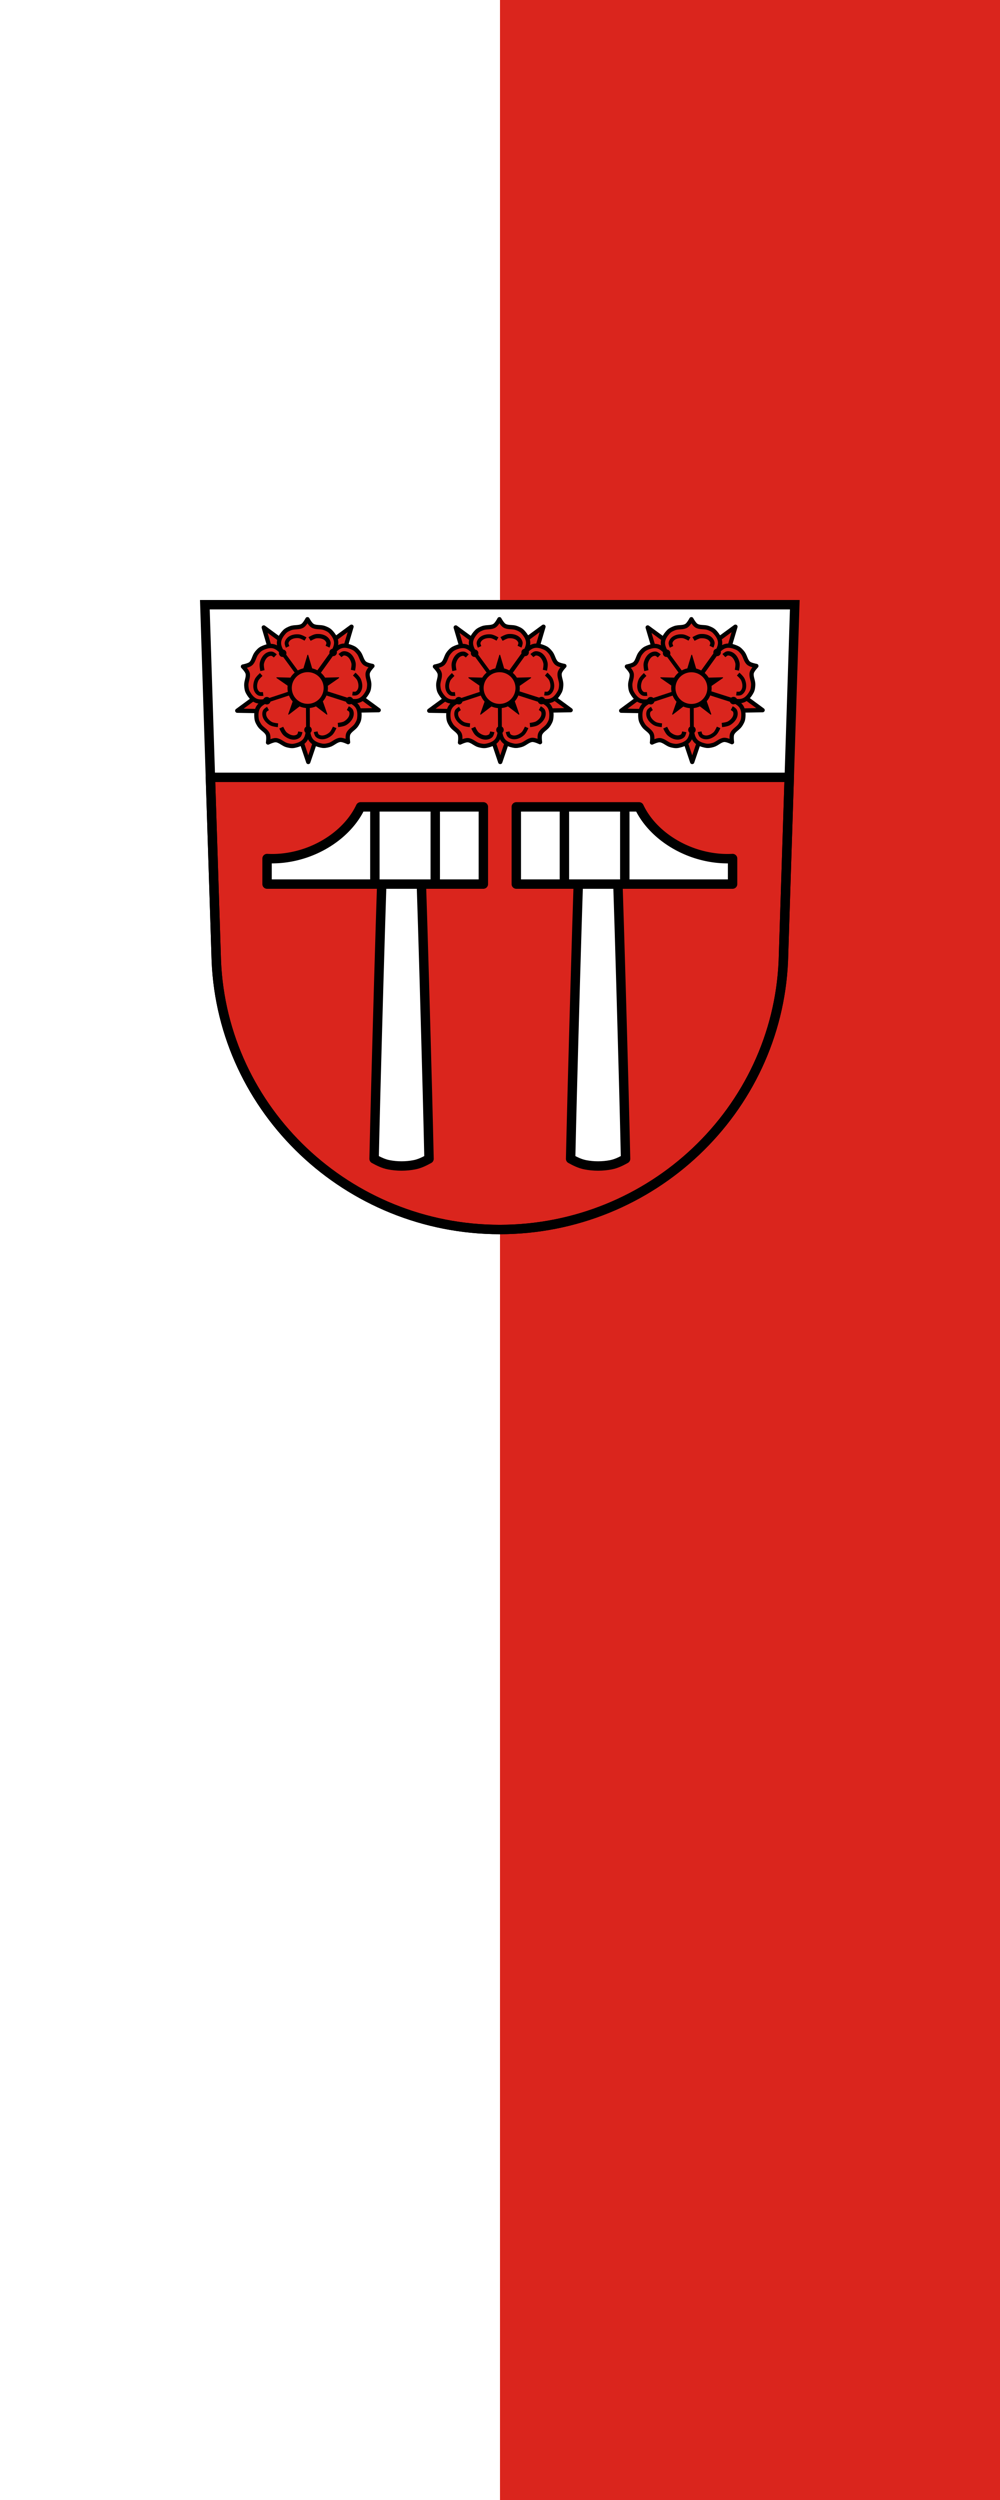 <?xml version="1.0" encoding="UTF-8" standalone="no"?>
<svg
   width="600"
   height="1500"
   viewBox="0 0 600 1500"
   id="svg22940"
   version="1.1"
   xmlns="http://www.w3.org/2000/svg"
   xmlns:svg="http://www.w3.org/2000/svg"
   xmlns:rdf="http://www.w3.org/1999/02/22-rdf-syntax-ns#"
   xmlns:cc="http://creativecommons.org/ns#"
   xmlns:dc="http://purl.org/dc/elements/1.1/">
  <defs
     id="defs22942" />
  <g
     id="g2"
     transform="translate(682.013,71.367)">
    <path
       id="rect1"
       style="fill:#ffffff;stroke:none;stroke-width:1;stroke-dasharray:none"
       d="M -682.013,-71.367 H -82.013 V 1428.633 H -682.013 Z" />
    <path
       id="rect1-3"
       style="fill:#da251d;stroke:none;stroke-width:1;stroke-dasharray:none"
       d="M -382.013,-71.367 H -82.013 V 1428.633 H -382.013 Z" />
  </g>
  <g
     id="g1"
     transform="matrix(0.513,0,0,0.513,120,360.004)">
    <path
       style="fill:#ffffff;fill-rule:evenodd;stroke:none;stroke-width:11;stroke-opacity:1"
       d="M 5.68,5.493 19.078,422.122 c 7.415,175.252 153.921,314.05 331.593,314.148 177.512,-0.215 324.073,-139.063 331.593,-314.148 L 695.662,5.493 h -344.983 z"
       id="path10563-0-0" />
    <path
       style="opacity:1;fill:#da251d;fill-opacity:1;fill-rule:nonzero;stroke:#000000;stroke-width:11;stroke-linecap:round;stroke-linejoin:round;stroke-miterlimit:4;stroke-dasharray:none;stroke-dashoffset:0;stroke-opacity:1"
       d="m 12.174,207.411 6.904,214.711 c 7.415,175.252 153.92,314.05 331.592,314.148 177.512,-0.215 324.073,-139.063 331.594,-314.148 l 6.904,-214.711 z"
       id="rect17064" />
    <path
       style="fill:none;fill-rule:evenodd;stroke:#000000;stroke-width:11;stroke-opacity:1"
       d="M 5.68,5.493 19.078,422.122 c 7.415,175.252 153.921,314.05 331.593,314.148 177.512,-0.215 324.073,-139.063 331.593,-314.148 L 695.662,5.493 h -344.983 z"
       id="path10563-0-6" />
    <g
       id="g17185"
       transform="matrix(1,0,0,1,788.857,-30.057)">
      <path
         id="path17110"
         transform="translate(24.589,42.049)"
         d="m -600.385,304.553 c -2.835,86.51 -5.243,173.032 -7.559,259.557 -0.691,25.829 -1.289,51.66 -1.891,77.49 5.363,2.984 11.002,5.753 17.01,6.93 9.892,1.938 20.348,1.938 30.24,0 6.008,-1.177 11.647,-3.945 17.01,-6.93 -0.602,-25.83 -1.199,-51.662 -1.891,-77.49 -2.316,-86.525 -4.725,-173.047 -7.561,-259.557 h -22.68 z"
         style="fill:#ffffff;fill-rule:evenodd;stroke:#000000;stroke-width:11;stroke-linecap:butt;stroke-linejoin:round;stroke-miterlimit:4;stroke-dasharray:none;stroke-opacity:1" />
      <path
         id="rect17133"
         transform="translate(24.589,42.049)"
         d="m -625.656,229.947 a 74.327,96.858 70.156 0 1 -63.195,53.635 74.327,96.858 70.156 0 1 -46.156,6.812 v 29.873 h 252.967 v -90.32 z"
         style="opacity:1;fill:#ffffff;fill-opacity:1;fill-rule:nonzero;stroke:#000000;stroke-width:11;stroke-linecap:round;stroke-linejoin:round;stroke-miterlimit:4;stroke-dasharray:none;stroke-dashoffset:0;stroke-opacity:1" />
      <path
         id="path17138"
         d="m -584.333,271.997 v 90.32"
         style="fill:#ffffff;fill-rule:evenodd;stroke:#000000;stroke-width:11;stroke-linecap:butt;stroke-linejoin:miter;stroke-miterlimit:4;stroke-dasharray:none;stroke-opacity:1" />
      <path
         id="path17138-0"
         d="m -513.708,271.997 v 90.32"
         style="fill:#ffffff;fill-rule:evenodd;stroke:#000000;stroke-width:11;stroke-linecap:butt;stroke-linejoin:miter;stroke-miterlimit:4;stroke-dasharray:none;stroke-opacity:1" />
      <g
         style="stroke-width:11;stroke-miterlimit:4;stroke-dasharray:none"
         transform="matrix(-1,0,0,1,-371.029,81.082)"
         id="g17179">
        <path
           style="fill:#ffffff;fill-rule:evenodd;stroke:#000000;stroke-width:11;stroke-linecap:butt;stroke-linejoin:round;stroke-miterlimit:4;stroke-dasharray:none;stroke-opacity:1"
           d="m -70.461,265.52 c -2.835,86.51 -5.243,173.032 -7.559,259.557 -0.691,25.829 -1.289,51.66 -1.891,77.49 5.363,2.984 11.002,5.753 17.01,6.93 9.892,1.938 20.348,1.938 30.24,0 6.008,-1.177 11.647,-3.945 17.01,-6.93 -0.602,-25.83 -1.199,-51.662 -1.891,-77.49 -2.316,-86.525 -4.725,-173.047 -7.561,-259.557 h -22.68 z"
           id="path17110-3" />
        <path
           style="opacity:1;fill:#ffffff;fill-opacity:1;fill-rule:nonzero;stroke:#000000;stroke-width:11;stroke-linecap:round;stroke-linejoin:round;stroke-miterlimit:4;stroke-dasharray:none;stroke-dashoffset:0;stroke-opacity:1"
           d="m -95.733,190.915 a 74.327,96.858 70.156 0 1 -63.195,53.635 74.327,96.858 70.156 0 1 -46.156,6.812 v 29.873 H 47.883 v -90.32 z"
           id="rect17133-7" />
        <path
           style="fill:#ffffff;fill-rule:evenodd;stroke:#000000;stroke-width:11;stroke-linecap:butt;stroke-linejoin:miter;stroke-miterlimit:4;stroke-dasharray:none;stroke-opacity:1"
           d="m -78.999,190.915 v 90.32"
           id="path17138-3" />
        <path
           style="fill:#ffffff;fill-rule:evenodd;stroke:#000000;stroke-width:11;stroke-linecap:butt;stroke-linejoin:miter;stroke-miterlimit:4;stroke-dasharray:none;stroke-opacity:1"
           d="m -8.374,190.915 v 90.32"
           id="path17138-0-8" />
      </g>
    </g>
    <path
       id="use25375-0"
       d="m 267.707,129.417 40.183,-29.187 4.738,14.373 4.744,14.365 -49.661,0.454 z m 83.311,59.98 -15.35,-47.255 15.12,-0.068 15.127,-0.071 -14.894,47.39 z M 314.74,78.759 298.949,31.64 l 40.183,29.212 -12.196,8.95 -12.196,8.95 z m 69.332,49.912 4.605,-14.415 4.607,-14.408 40.447,28.838 -49.668,-0.011 z m -22.409,-67.912 39.902,-29.575 -15.344,47.255 -12.28,-8.839 -12.28,-8.839"
       style="fill:#ffd700;fill-rule:evenodd;stroke:#000000;stroke-width:2.78;stroke-linejoin:round" />
    <g
       style="fill:#ff0000;fill-opacity:1;stroke:#000000;stroke-width:7.648;stroke-linejoin:round;stroke-miterlimit:4;stroke-dasharray:none"
       id="g25379-7"
       transform="matrix(0.654,0,0,0.654,-0.825,-150.684)">
      <path
         d="m 615.51,278.15 -48.655,35.67 32.04,20.671 z"
         id="path25381-5"
         style="fill:#da251d;fill-opacity:1;stroke-width:7.648;stroke-miterlimit:4;stroke-dasharray:none" />
      <path
         d="m 458.59,279.47 48.656,35.67 -32.04,20.671 z"
         id="path25383-5"
         style="fill:#da251d;fill-opacity:1;stroke-width:7.648;stroke-miterlimit:4;stroke-dasharray:none" />
      <path
         d="m 664.1,427.41 -48.597,-35.749 -10.135,36.754 z"
         id="path25385-7"
         style="fill:#da251d;fill-opacity:1;stroke-width:7.648;stroke-miterlimit:4;stroke-dasharray:none" />
      <path
         d="m 411.22,428.38 48.597,-35.749 10.135,36.754 z"
         id="path25387-02"
         style="fill:#da251d;fill-opacity:1;stroke-width:7.648;stroke-miterlimit:4;stroke-dasharray:none" />
      <path
         d="m 538.19,520.12 -19.18,-57.2 38.09,1.587 z"
         id="path25389-5"
         style="fill:#da251d;fill-opacity:1;stroke-width:7.648;stroke-miterlimit:4;stroke-dasharray:none" />
    </g>
    <path
       style="fill:#da251d;fill-opacity:1;fill-rule:evenodd;stroke:#000000;stroke-width:5;stroke-linecap:round;stroke-linejoin:round;stroke-miterlimit:4;stroke-dasharray:none"
       d="m 304.111,166.706 c 0,0 0.924,-6.597 -0.278,-9.542 -1.8,-4.398 -7.076,-6.491 -9.694,-10.459 -1.517,-2.3 -2.979,-4.82 -3.362,-7.55 -0.65,-4.655 -0.579,-10.014 1.981,-13.961 2.211,-3.406 5.848,-5.463 9.681,-7.232 -4.132,0.863 -8.278,1.373 -12.084,-0.047 -4.404,-1.642 -7.651,-5.911 -9.898,-10.036 -1.314,-2.419 -1.642,-5.315 -1.795,-8.067 -0.259,-4.744 2.736,-9.572 1.563,-14.173 -0.784,-3.084 -5.456,-7.837 -5.456,-7.837 0,0 6.557,-1.159 8.987,-3.214 3.627,-3.07 3.975,-8.735 6.945,-12.449 1.717,-2.154 3.661,-4.323 6.137,-5.53 4.225,-2.058 9.343,-3.643 13.884,-2.426 3.921,1.054 7.003,3.877 9.865,6.981 -2.099,-3.665 -3.866,-7.453 -3.693,-11.512 0.199,-4.695 3.249,-9.105 6.476,-12.521 1.892,-2.001 4.546,-3.205 7.118,-4.196 4.434,-1.714 9.942,-0.351 13.959,-2.889 2.69,-1.7 5.763,-7.611 5.763,-7.611 0,0 3.133,5.879 5.835,7.557 4.043,2.504 9.534,1.089 13.987,2.761 2.579,0.968 5.243,2.147 7.153,4.131 3.264,3.384 6.357,7.764 6.603,12.462 0.213,4.081 -1.543,7.912 -3.622,11.614 2.852,-3.15 5.916,-6.029 9.859,-7.125 4.526,-1.259 9.663,0.284 13.903,2.302 2.487,1.184 4.452,3.336 6.187,5.475 2.997,3.689 3.406,9.344 7.059,12.39 2.446,2.034 9.014,3.133 9.014,3.133 0,0 -4.629,4.793 -5.384,7.879 -1.128,4.616 1.911,9.413 1.697,14.158 -0.124,2.752 -0.421,5.651 -1.717,8.084 -2.209,4.146 -5.419,8.442 -9.806,10.122 -3.789,1.456 -7.942,0.979 -12.082,0.155 3.851,1.733 7.506,3.757 9.749,7.14 2.596,3.915 2.72,9.28 2.114,13.94 -0.354,2.732 -1.797,5.27 -3.288,7.579 -2.58,3.989 -7.835,6.127 -9.592,10.54 -1.177,2.956 -0.191,9.547 -0.191,9.547 0,0 -5.988,-2.921 -9.166,-2.685 -4.738,0.351 -8.356,4.725 -12.938,5.988 -2.65,0.732 -5.503,1.342 -8.215,0.863 -4.629,-0.821 -9.701,-2.549 -12.66,-6.202 -2.554,-3.158 -3.387,-7.258 -3.884,-11.448 -0.457,4.196 -1.252,8.304 -3.775,11.477 -2.92,3.682 -7.975,5.455 -12.6,6.314 -2.705,0.504 -5.559,-0.082 -8.223,-0.79 -4.589,-1.222 -8.25,-5.562 -12.991,-5.873 -3.174,-0.207 -9.13,2.769 -9.13,2.769 z"
       id="path25391-4" />
    <path
       id="use25393-2"
       d="m 315.721,146.492 c 0,0 -5.848,-0.516 -8.303,-1.949 -3.015,-1.756 -5.826,-4.439 -7.112,-7.688 -0.836,-2.111 -0.996,-4.75 -0.045,-6.81 0.683,-1.486 3.744,-3.168 3.744,-3.168"
       style="fill:none;stroke:#000000;stroke-width:4.449" />
    <path
       id="path25395-9"
       d="m 319.566,149.268 c 0,0 2.349,5.384 4.485,7.258 2.622,2.302 6.056,4.117 9.54,4.308 2.266,0.122 4.816,-0.566 6.469,-2.121 1.19,-1.12 1.812,-4.559 1.812,-4.559"
       style="fill:none;stroke:#000000;stroke-width:5;stroke-linejoin:round;stroke-miterlimit:4;stroke-dasharray:none" />
    <path
       id="use25397-0"
       d="m 382.05,148.996 c 0,0 -2.299,5.402 -4.417,7.298 -2.6,2.325 -6.019,4.17 -9.499,4.385 -2.266,0.142 -4.822,-0.522 -6.49,-2.062 -1.2,-1.108 -1.855,-4.541 -1.855,-4.541"
       style="fill:none;stroke:#000000;stroke-width:4.449" />
    <path
       id="path25399-0"
       d="m 385.882,146.201 c 0,0 5.843,-0.57 8.287,-2.023 2.997,-1.782 5.785,-4.488 7.04,-7.747 0.817,-2.118 0.95,-4.756 -0.018,-6.81 -0.7,-1.48 -3.774,-3.133 -3.774,-3.133"
       style="fill:none;stroke:#000000;stroke-width:5;stroke-linejoin:round;stroke-miterlimit:4;stroke-dasharray:none" />
    <path
       id="use25401-7"
       d="m 296.129,87.133 c 0,0 -4.391,3.897 -5.512,6.51 -1.378,3.207 -2.041,7.036 -1.14,10.406 0.585,2.194 2.027,4.405 4.013,5.501 1.434,0.787 4.896,0.317 4.896,0.317"
       style="fill:none;stroke:#000000;stroke-width:4.449" />
    <path
       id="path25403-1"
       d="m 297.567,82.608 c 0,0 -1.314,-5.728 -0.713,-8.5 0.737,-3.411 2.416,-6.914 5.106,-9.139 1.749,-1.447 4.208,-2.413 6.462,-2.147 1.623,0.191 4.169,2.581 4.169,2.581"
       style="fill:none;stroke:#000000;stroke-width:5;stroke-linejoin:round;stroke-miterlimit:4;stroke-dasharray:none" />
    <path
       id="use25405-2"
       d="m 404.894,86.641 c 0,0 4.427,3.857 5.574,6.462 1.41,3.193 2.105,7.016 1.237,10.395 -0.564,2.199 -1.986,4.425 -3.965,5.536 -1.426,0.801 -4.888,0.362 -4.888,0.362"
       style="fill:none;stroke:#000000;stroke-width:4.449" />
    <path
       id="path25407-8"
       d="m 403.416,82.137 c 0,0 1.262,-5.735 0.637,-8.507 -0.769,-3.405 -2.481,-6.89 -5.191,-9.093 -1.763,-1.434 -4.228,-2.375 -6.483,-2.09 -1.621,0.205 -4.145,2.622 -4.145,2.622"
       style="fill:none;stroke:#000000;stroke-width:5;stroke-linejoin:round;stroke-miterlimit:4;stroke-dasharray:none" />
    <path
       id="use25409-7"
       d="m 347.937,45.627 c 0,0 -5.062,-2.973 -7.895,-3.235 -3.468,-0.322 -7.318,0.23 -10.247,2.131 -1.904,1.234 -3.565,3.288 -3.988,5.521 -0.305,1.606 1.212,4.756 1.212,4.756"
       style="fill:none;stroke:#000000;stroke-width:4.449" />
    <path
       id="path25411-4"
       d="m 352.685,45.62 c 0,0 5.035,-3.021 7.858,-3.309 3.468,-0.352 7.321,0.164 10.265,2.034 1.915,1.217 3.594,3.259 4.041,5.483 0.32,1.604 -1.166,4.762 -1.166,4.762"
       style="fill:none;stroke:#000000;stroke-width:5;stroke-linejoin:round;stroke-miterlimit:4;stroke-dasharray:none" />
    <path
       id="use25413-27"
       d="M 302.434,117.968 353.45,101.134"
       style="fill:none;stroke:#000000;stroke-width:4.449" />
    <path
       id="path25415-6"
       d="M 380.168,60.959 347.847,105.898"
       style="fill:none;stroke:#000000;stroke-width:5;stroke-linecap:round;stroke-miterlimit:4;stroke-dasharray:none" />
    <path
       id="use25417-5"
       d="m 320.585,61.17 32.677,44.559"
       style="fill:none;stroke:#000000;stroke-width:4.449" />
    <path
       id="path25419-3"
       d="m 398.892,117.537 -51.738,-16.563"
       style="fill:none;stroke:#000000;stroke-width:5;stroke-linecap:round;stroke-miterlimit:4;stroke-dasharray:none" />
    <path
       id="use25421-0"
       d="m 350.825,152.805 -0.246,-51.527"
       style="fill:none;stroke:#000000;stroke-width:4.449" />
    <path
       style="stroke:#000000;stroke-width:1;stroke-linejoin:round"
       d="m 350.593,64.51 -8.054,27.069 -28.144,-0.679 23.161,16.051 -9.343,26.648 22.371,-17.15 22.371,17.15 -9.343,-26.648 23.161,-16.051 -28.144,0.679 z"
       id="path25425-9" />
    <ellipse
       style="fill:#0033ff;stroke:#000000;stroke-width:8;stroke-linecap:round"
       transform="matrix(0.814,0.582,0.587,-0.81,0,0)"
       cx="344.279"
       cy="120.216"
       rx="11.69"
       ry="11.664"
       id="ellipse25427-3" />
    <ellipse
       style="stroke-width:8"
       ry="4.391"
       rx="4.39"
       cy="151.913"
       cx="350.854"
       id="ellipse25431-4" />
    <ellipse
       style="stroke-width:8"
       ry="4.391"
       rx="4.39"
       cy="117.776"
       cx="302.676"
       id="ellipse25433-3" />
    <ellipse
       style="stroke-width:8"
       ry="4.391"
       rx="4.39"
       cy="62.254"
       cx="321.213"
       id="ellipse25435-7" />
    <ellipse
       style="stroke-width:8"
       ry="4.391"
       rx="4.39"
       cy="61.298"
       cx="380.26"
       id="ellipse25437-6" />
    <ellipse
       style="stroke-width:8"
       ry="4.391"
       rx="4.39"
       cy="117.654"
       cx="399.46"
       id="ellipse25439-0" />
    <ellipse
       style="fill:#ffd700;fill-opacity:1;stroke:#000000;stroke-width:4.999;stroke-linecap:round"
       ry="18.118"
       rx="18.154"
       cy="120.243"
       cx="344.289"
       transform="matrix(0.813,0.582,0.586,-0.81,0,0)"
       id="ellipse25443-1" />
    <ellipse
       style="fill:#da251d;fill-opacity:1;stroke:#000000;stroke-width:4.999;stroke-linecap:round"
       ry="21.072"
       rx="21.113"
       cy="120.244"
       cx="344.283"
       transform="matrix(0.813,0.582,0.586,-0.81,0,0)"
       id="ellipse25445-0" />
    <path
       id="use25375-0-3"
       d="m 43.186,129.417 40.183,-29.187 4.738,14.373 4.744,14.365 -49.661,0.454 z m 83.311,59.98 -15.35,-47.255 15.12,-0.068 15.127,-0.071 -14.894,47.39 z M 90.219,78.759 74.428,31.64 114.611,60.852 102.415,69.801 90.219,78.751 Z m 69.332,49.912 4.605,-14.415 4.607,-14.408 40.447,28.838 -49.668,-0.011 z m -22.409,-67.912 39.902,-29.575 -15.344,47.255 -12.28,-8.839 -12.28,-8.839"
       style="fill:#ffd700;fill-rule:evenodd;stroke:#000000;stroke-width:2.78;stroke-linejoin:round" />
    <g
       style="fill:#ff0000;fill-opacity:1;stroke:#000000;stroke-width:7.648;stroke-linejoin:round;stroke-miterlimit:4;stroke-dasharray:none"
       id="g25379-7-9"
       transform="matrix(0.654,0,0,0.654,-225.346,-150.684)">
      <path
         d="m 615.51,278.15 -48.655,35.67 32.04,20.671 z"
         id="path25381-5-1"
         style="fill:#da251d;fill-opacity:1;stroke-width:7.648;stroke-miterlimit:4;stroke-dasharray:none" />
      <path
         d="m 458.59,279.47 48.656,35.67 -32.04,20.671 z"
         id="path25383-5-8"
         style="fill:#da251d;fill-opacity:1;stroke-width:7.648;stroke-miterlimit:4;stroke-dasharray:none" />
      <path
         d="m 664.1,427.41 -48.597,-35.749 -10.135,36.754 z"
         id="path25385-7-7"
         style="fill:#da251d;fill-opacity:1;stroke-width:7.648;stroke-miterlimit:4;stroke-dasharray:none" />
      <path
         d="m 411.22,428.38 48.597,-35.749 10.135,36.754 z"
         id="path25387-02-5"
         style="fill:#da251d;fill-opacity:1;stroke-width:7.648;stroke-miterlimit:4;stroke-dasharray:none" />
      <path
         d="m 538.19,520.12 -19.18,-57.2 38.09,1.587 z"
         id="path25389-5-7"
         style="fill:#da251d;fill-opacity:1;stroke-width:7.648;stroke-miterlimit:4;stroke-dasharray:none" />
    </g>
    <path
       style="fill:#da251d;fill-opacity:1;fill-rule:evenodd;stroke:#000000;stroke-width:5;stroke-linecap:round;stroke-linejoin:round;stroke-miterlimit:4;stroke-dasharray:none"
       d="m 79.59,166.706 c 0,0 0.924,-6.597 -0.278,-9.542 -1.8,-4.398 -7.076,-6.491 -9.694,-10.459 -1.517,-2.3 -2.979,-4.82 -3.362,-7.55 -0.65,-4.655 -0.579,-10.014 1.981,-13.961 2.211,-3.406 5.848,-5.463 9.681,-7.232 -4.132,0.863 -8.278,1.373 -12.084,-0.047 -4.404,-1.642 -7.651,-5.911 -9.898,-10.036 -1.314,-2.419 -1.642,-5.315 -1.795,-8.067 -0.259,-4.744 2.736,-9.572 1.563,-14.173 -0.784,-3.084 -5.456,-7.837 -5.456,-7.837 0,0 6.557,-1.159 8.987,-3.214 3.627,-3.07 3.975,-8.735 6.945,-12.449 1.717,-2.154 3.661,-4.323 6.137,-5.53 4.225,-2.058 9.343,-3.643 13.884,-2.426 3.921,1.054 7.003,3.877 9.865,6.981 -2.099,-3.665 -3.866,-7.453 -3.693,-11.512 0.199,-4.695 3.249,-9.105 6.476,-12.521 1.892,-2.001 4.546,-3.205 7.118,-4.196 4.434,-1.714 9.942,-0.351 13.959,-2.889 2.69,-1.7 5.763,-7.611 5.763,-7.611 0,0 3.133,5.879 5.835,7.557 4.043,2.504 9.534,1.089 13.987,2.761 2.579,0.968 5.243,2.147 7.153,4.131 3.264,3.384 6.357,7.764 6.603,12.462 0.213,4.081 -1.543,7.912 -3.622,11.614 2.852,-3.15 5.916,-6.029 9.859,-7.125 4.526,-1.259 9.663,0.284 13.903,2.302 2.487,1.184 4.452,3.336 6.187,5.475 2.997,3.689 3.406,9.344 7.059,12.39 2.446,2.034 9.014,3.133 9.014,3.133 0,0 -4.629,4.793 -5.384,7.879 -1.128,4.616 1.911,9.413 1.697,14.158 -0.124,2.752 -0.421,5.651 -1.717,8.084 -2.209,4.146 -5.419,8.442 -9.806,10.122 -3.789,1.456 -7.942,0.979 -12.082,0.155 3.851,1.733 7.506,3.757 9.749,7.14 2.596,3.915 2.72,9.28 2.114,13.94 -0.354,2.732 -1.797,5.27 -3.288,7.579 -2.58,3.989 -7.835,6.127 -9.592,10.54 -1.177,2.956 -0.191,9.547 -0.191,9.547 0,0 -5.988,-2.921 -9.166,-2.685 -4.738,0.351 -8.356,4.725 -12.938,5.988 -2.65,0.732 -5.503,1.342 -8.215,0.863 -4.629,-0.821 -9.701,-2.549 -12.66,-6.202 -2.554,-3.158 -3.387,-7.258 -3.884,-11.448 -0.457,4.196 -1.252,8.304 -3.775,11.477 -2.92,3.682 -7.975,5.455 -12.6,6.314 -2.705,0.504 -5.559,-0.082 -8.223,-0.79 -4.589,-1.222 -8.25,-5.562 -12.991,-5.873 -3.174,-0.207 -9.13,2.769 -9.13,2.769 z"
       id="path25391-4-1" />
    <path
       id="path25419-3-2"
       d="m 174.371,117.537 -51.738,-16.563"
       style="fill:none;stroke:#000000;stroke-width:5;stroke-linecap:round;stroke-miterlimit:4;stroke-dasharray:none" />
    <path
       id="use25393-2-5"
       d="m 91.2,146.492 c 0,0 -5.848,-0.516 -8.303,-1.949 -3.015,-1.756 -5.826,-4.439 -7.112,-7.688 -0.836,-2.111 -0.996,-4.75 -0.045,-6.81 0.683,-1.486 3.744,-3.168 3.744,-3.168"
       style="fill:none;stroke:#000000;stroke-width:4.449" />
    <path
       id="path25395-9-9"
       d="m 95.045,149.268 c 0,0 2.349,5.384 4.485,7.258 2.622,2.302 6.056,4.117 9.54,4.308 2.266,0.122 4.816,-0.566 6.469,-2.121 1.19,-1.12 1.812,-4.559 1.812,-4.559"
       style="fill:none;stroke:#000000;stroke-width:5;stroke-linejoin:round;stroke-miterlimit:4;stroke-dasharray:none" />
    <path
       id="use25397-0-0"
       d="m 157.529,148.996 c 0,0 -2.299,5.402 -4.417,7.298 -2.6,2.325 -6.019,4.17 -9.499,4.385 -2.266,0.142 -4.822,-0.522 -6.49,-2.062 -1.2,-1.108 -1.855,-4.541 -1.855,-4.541"
       style="fill:none;stroke:#000000;stroke-width:4.449" />
    <path
       id="path25399-0-3"
       d="m 161.361,146.201 c 0,0 5.843,-0.57 8.287,-2.023 2.997,-1.782 5.785,-4.488 7.04,-7.747 0.817,-2.118 0.95,-4.756 -0.018,-6.81 -0.7,-1.48 -3.774,-3.133 -3.774,-3.133"
       style="fill:none;stroke:#000000;stroke-width:5;stroke-linejoin:round;stroke-miterlimit:4;stroke-dasharray:none" />
    <path
       id="use25401-7-5"
       d="m 71.608,87.133 c 0,0 -4.391,3.897 -5.512,6.51 -1.378,3.207 -2.041,7.036 -1.14,10.406 0.585,2.194 2.027,4.405 4.013,5.501 1.434,0.787 4.896,0.317 4.896,0.317"
       style="fill:none;stroke:#000000;stroke-width:4.449" />
    <path
       id="path25403-1-2"
       d="m 73.046,82.608 c 0,0 -1.314,-5.728 -0.713,-8.5 0.737,-3.411 2.416,-6.914 5.106,-9.139 1.749,-1.447 4.208,-2.413 6.462,-2.147 1.623,0.191 4.169,2.581 4.169,2.581"
       style="fill:none;stroke:#000000;stroke-width:5;stroke-linejoin:round;stroke-miterlimit:4;stroke-dasharray:none" />
    <path
       id="use25405-2-3"
       d="m 180.373,86.641 c 0,0 4.427,3.857 5.574,6.462 1.41,3.193 2.105,7.016 1.237,10.395 -0.564,2.199 -1.986,4.425 -3.965,5.536 -1.426,0.801 -4.888,0.362 -4.888,0.362"
       style="fill:none;stroke:#000000;stroke-width:4.449" />
    <path
       id="path25407-8-1"
       d="m 178.895,82.137 c 0,0 1.262,-5.735 0.637,-8.507 -0.769,-3.405 -2.481,-6.89 -5.191,-9.093 -1.763,-1.434 -4.228,-2.375 -6.483,-2.09 -1.621,0.205 -4.145,2.622 -4.145,2.622"
       style="fill:none;stroke:#000000;stroke-width:5;stroke-linejoin:round;stroke-miterlimit:4;stroke-dasharray:none" />
    <path
       id="use25409-7-6"
       d="m 123.416,45.627 c 0,0 -5.062,-2.973 -7.895,-3.235 -3.468,-0.322 -7.318,0.23 -10.247,2.131 -1.904,1.234 -3.565,3.288 -3.988,5.521 -0.305,1.606 1.212,4.756 1.212,4.756"
       style="fill:none;stroke:#000000;stroke-width:4.449" />
    <path
       id="path25411-4-9"
       d="m 128.164,45.62 c 0,0 5.035,-3.021 7.858,-3.309 3.468,-0.352 7.321,0.164 10.265,2.034 1.915,1.217 3.594,3.259 4.041,5.483 0.32,1.604 -1.166,4.762 -1.166,4.762"
       style="fill:none;stroke:#000000;stroke-width:5;stroke-linejoin:round;stroke-miterlimit:4;stroke-dasharray:none" />
    <path
       id="path25415-6-5"
       d="M 155.647,60.959 123.326,105.898"
       style="fill:none;stroke:#000000;stroke-width:5;stroke-linecap:round;stroke-miterlimit:4;stroke-dasharray:none" />
    <path
       id="use25417-5-4"
       d="M 96.064,61.17 128.742,105.728"
       style="fill:none;stroke:#000000;stroke-width:4.449;stroke-linecap:round;stroke-miterlimit:4;stroke-dasharray:none" />
    <path
       id="use25421-0-4"
       d="m 126.305,152.805 -0.246,-51.527"
       style="fill:none;stroke:#000000;stroke-width:4.449;stroke-linecap:round;stroke-miterlimit:4;stroke-dasharray:none" />
    <path
       style="stroke:#000000;stroke-width:1;stroke-linejoin:round"
       d="m 126.072,64.51 -8.054,27.069 -28.144,-0.679 23.161,16.051 -9.343,26.648 22.371,-17.15 22.371,17.15 -9.343,-26.648 23.161,-16.051 -28.144,0.679 z"
       id="path25425-9-4" />
    <ellipse
       style="fill:#0033ff;stroke:#000000;stroke-width:8;stroke-linecap:round"
       transform="matrix(0.814,0.582,0.587,-0.81,0,0)"
       cx="162.432"
       cy="-10.353"
       rx="11.69"
       ry="11.664"
       id="ellipse25427-3-3" />
    <ellipse
       style="stroke-width:8"
       ry="4.391"
       rx="4.39"
       cy="151.913"
       cx="126.333"
       id="ellipse25431-4-4" />
    <ellipse
       style="stroke-width:8"
       ry="4.391"
       rx="4.39"
       cy="117.776"
       cx="78.155"
       id="ellipse25433-3-1" />
    <ellipse
       style="stroke-width:8"
       ry="4.391"
       rx="4.39"
       cy="62.254"
       cx="96.692"
       id="ellipse25435-7-7" />
    <ellipse
       style="stroke-width:8"
       ry="4.391"
       rx="4.39"
       cy="61.298"
       cx="155.739"
       id="ellipse25437-6-7" />
    <ellipse
       style="stroke-width:8"
       ry="4.391"
       rx="4.39"
       cy="117.654"
       cx="174.939"
       id="ellipse25439-0-6" />
    <ellipse
       style="fill:#ffd700;fill-opacity:1;stroke:#000000;stroke-width:4.999;stroke-linecap:round"
       ry="18.118"
       rx="18.154"
       cy="-10.343"
       cx="162.43"
       transform="matrix(0.813,0.582,0.586,-0.81,0,0)"
       id="ellipse25443-1-3" />
    <path
       id="use25413-27-0"
       d="M 77.913,117.968 128.929,101.134"
       style="fill:none;stroke:#000000;stroke-width:4.449;stroke-linecap:round;stroke-miterlimit:4;stroke-dasharray:none;stroke-opacity:1" />
    <ellipse
       style="fill:#da251d;fill-opacity:1;stroke:#000000;stroke-width:4.999;stroke-linecap:round"
       ry="21.072"
       rx="21.113"
       cy="-10.346"
       cx="162.421"
       transform="matrix(0.813,0.582,0.586,-0.81,0,0)"
       id="ellipse25445-0-0" />
    <path
       id="use25375-0-6"
       d="m 492.228,129.417 40.183,-29.187 4.738,14.373 4.744,14.365 -49.661,0.454 z m 83.311,59.98 -15.35,-47.255 15.12,-0.068 15.127,-0.071 -14.894,47.39 z M 539.26,78.759 523.47,31.64 l 40.183,29.212 -12.196,8.95 -12.196,8.95 z m 69.332,49.912 4.605,-14.415 4.607,-14.408 40.447,28.838 -49.668,-0.011 z m -22.409,-67.912 39.902,-29.575 -15.344,47.255 -12.28,-8.839 -12.28,-8.839"
       style="fill:#ffd700;fill-rule:evenodd;stroke:#000000;stroke-width:2.78;stroke-linejoin:round" />
    <g
       style="fill:#ff0000;fill-opacity:1;stroke:#000000;stroke-width:7.648;stroke-linejoin:round;stroke-miterlimit:4;stroke-dasharray:none"
       id="g25379-7-8"
       transform="matrix(0.654,0,0,0.654,223.696,-150.684)">
      <path
         d="m 615.51,278.15 -48.655,35.67 32.04,20.671 z"
         id="path25381-5-0"
         style="fill:#da251d;fill-opacity:1;stroke-width:7.648;stroke-miterlimit:4;stroke-dasharray:none" />
      <path
         d="m 458.59,279.47 48.656,35.67 -32.04,20.671 z"
         id="path25383-5-89"
         style="fill:#da251d;fill-opacity:1;stroke-width:7.648;stroke-miterlimit:4;stroke-dasharray:none" />
      <path
         d="m 664.1,427.41 -48.597,-35.749 -10.135,36.754 z"
         id="path25385-7-9"
         style="fill:#da251d;fill-opacity:1;stroke-width:7.648;stroke-miterlimit:4;stroke-dasharray:none" />
      <path
         d="m 411.22,428.38 48.597,-35.749 10.135,36.754 z"
         id="path25387-02-9"
         style="fill:#da251d;fill-opacity:1;stroke-width:7.648;stroke-miterlimit:4;stroke-dasharray:none" />
      <path
         d="m 538.19,520.12 -19.18,-57.2 38.09,1.587 z"
         id="path25389-5-5"
         style="fill:#da251d;fill-opacity:1;stroke-width:7.648;stroke-miterlimit:4;stroke-dasharray:none" />
    </g>
    <path
       style="fill:#da251d;fill-opacity:1;fill-rule:evenodd;stroke:#000000;stroke-width:5;stroke-linecap:round;stroke-linejoin:round;stroke-miterlimit:4;stroke-dasharray:none"
       d="m 528.632,166.706 c 0,0 0.924,-6.597 -0.278,-9.542 -1.8,-4.398 -7.076,-6.491 -9.694,-10.459 -1.517,-2.3 -2.979,-4.82 -3.362,-7.55 -0.65,-4.655 -0.579,-10.014 1.981,-13.961 2.211,-3.406 5.848,-5.463 9.681,-7.232 -4.132,0.863 -8.278,1.373 -12.084,-0.047 -4.404,-1.642 -7.651,-5.911 -9.898,-10.036 -1.314,-2.419 -1.642,-5.315 -1.795,-8.067 -0.259,-4.744 2.736,-9.572 1.563,-14.173 -0.784,-3.084 -5.456,-7.837 -5.456,-7.837 0,0 6.557,-1.159 8.987,-3.214 3.627,-3.07 3.975,-8.735 6.945,-12.449 1.717,-2.154 3.661,-4.323 6.137,-5.53 4.225,-2.058 9.343,-3.643 13.884,-2.426 3.921,1.054 7.003,3.877 9.865,6.981 -2.099,-3.665 -3.866,-7.453 -3.693,-11.512 0.199,-4.695 3.249,-9.105 6.476,-12.521 1.892,-2.001 4.546,-3.205 7.118,-4.196 4.434,-1.714 9.942,-0.351 13.959,-2.889 2.69,-1.7 5.763,-7.611 5.763,-7.611 0,0 3.133,5.879 5.835,7.557 4.043,2.504 9.534,1.089 13.987,2.761 2.579,0.968 5.243,2.147 7.153,4.131 3.264,3.384 6.357,7.764 6.603,12.462 0.213,4.081 -1.543,7.912 -3.622,11.614 2.852,-3.15 5.916,-6.029 9.859,-7.125 4.526,-1.259 9.663,0.284 13.903,2.302 2.487,1.184 4.452,3.336 6.187,5.475 2.997,3.689 3.406,9.344 7.059,12.39 2.446,2.034 9.014,3.133 9.014,3.133 0,0 -4.629,4.793 -5.384,7.879 -1.128,4.616 1.911,9.413 1.697,14.158 -0.124,2.752 -0.421,5.651 -1.717,8.084 -2.209,4.146 -5.419,8.442 -9.806,10.122 -3.789,1.456 -7.942,0.979 -12.082,0.155 3.851,1.733 7.506,3.757 9.749,7.14 2.596,3.915 2.72,9.28 2.114,13.94 -0.354,2.732 -1.797,5.27 -3.288,7.579 -2.58,3.989 -7.835,6.127 -9.592,10.54 -1.177,2.956 -0.191,9.547 -0.191,9.547 0,0 -5.988,-2.921 -9.166,-2.685 -4.738,0.351 -8.356,4.725 -12.938,5.988 -2.65,0.732 -5.503,1.342 -8.215,0.863 -4.629,-0.821 -9.701,-2.549 -12.66,-6.202 -2.554,-3.158 -3.387,-7.258 -3.884,-11.448 -0.457,4.196 -1.252,8.304 -3.775,11.477 -2.92,3.682 -7.975,5.455 -12.6,6.314 -2.705,0.504 -5.559,-0.082 -8.223,-0.79 -4.589,-1.222 -8.25,-5.562 -12.991,-5.873 -3.174,-0.207 -9.13,2.769 -9.13,2.769 z"
       id="path25391-4-8" />
    <path
       id="use25393-2-8"
       d="m 540.242,146.492 c 0,0 -5.848,-0.516 -8.303,-1.949 -3.015,-1.756 -5.826,-4.439 -7.112,-7.688 -0.836,-2.111 -0.996,-4.75 -0.045,-6.81 0.683,-1.486 3.744,-3.168 3.744,-3.168"
       style="fill:none;stroke:#000000;stroke-width:4.449" />
    <path
       id="path25395-9-96"
       d="m 544.086,149.268 c 0,0 2.349,5.384 4.485,7.258 2.622,2.302 6.056,4.117 9.54,4.308 2.266,0.122 4.816,-0.566 6.469,-2.121 1.19,-1.12 1.812,-4.559 1.812,-4.559"
       style="fill:none;stroke:#000000;stroke-width:5;stroke-linejoin:round;stroke-miterlimit:4;stroke-dasharray:none" />
    <path
       id="use25397-0-9"
       d="m 606.571,148.996 c 0,0 -2.299,5.402 -4.417,7.298 -2.6,2.325 -6.019,4.17 -9.499,4.385 -2.266,0.142 -4.822,-0.522 -6.49,-2.062 -1.2,-1.108 -1.855,-4.541 -1.855,-4.541"
       style="fill:none;stroke:#000000;stroke-width:4.449" />
    <path
       id="path25399-0-7"
       d="m 610.403,146.201 c 0,0 5.843,-0.57 8.287,-2.023 2.997,-1.782 5.785,-4.488 7.04,-7.747 0.817,-2.118 0.95,-4.756 -0.018,-6.81 -0.7,-1.48 -3.774,-3.133 -3.774,-3.133"
       style="fill:none;stroke:#000000;stroke-width:5;stroke-linejoin:round;stroke-miterlimit:4;stroke-dasharray:none" />
    <path
       id="use25401-7-2"
       d="m 520.65,87.133 c 0,0 -4.391,3.897 -5.512,6.51 -1.378,3.207 -2.041,7.036 -1.14,10.406 0.585,2.194 2.027,4.405 4.013,5.501 1.434,0.787 4.896,0.317 4.896,0.317"
       style="fill:none;stroke:#000000;stroke-width:4.449" />
    <path
       id="path25403-1-7"
       d="m 522.088,82.608 c 0,0 -1.314,-5.728 -0.713,-8.5 0.737,-3.411 2.416,-6.914 5.106,-9.139 1.749,-1.447 4.208,-2.413 6.462,-2.147 1.623,0.191 4.169,2.581 4.169,2.581"
       style="fill:none;stroke:#000000;stroke-width:5;stroke-linejoin:round;stroke-miterlimit:4;stroke-dasharray:none" />
    <path
       id="use25405-2-5"
       d="m 629.415,86.641 c 0,0 4.427,3.857 5.574,6.462 1.41,3.193 2.105,7.016 1.237,10.395 -0.564,2.199 -1.986,4.425 -3.965,5.536 -1.426,0.801 -4.888,0.362 -4.888,0.362"
       style="fill:none;stroke:#000000;stroke-width:4.449" />
    <path
       id="path25407-8-2"
       d="m 627.937,82.137 c 0,0 1.262,-5.735 0.637,-8.507 -0.769,-3.405 -2.481,-6.89 -5.191,-9.093 -1.763,-1.434 -4.228,-2.375 -6.483,-2.09 -1.621,0.205 -4.145,2.622 -4.145,2.622"
       style="fill:none;stroke:#000000;stroke-width:5;stroke-linejoin:round;stroke-miterlimit:4;stroke-dasharray:none" />
    <path
       id="use25409-7-9"
       d="m 572.458,45.627 c 0,0 -5.062,-2.973 -7.895,-3.235 -3.468,-0.322 -7.318,0.23 -10.247,2.131 -1.904,1.234 -3.565,3.288 -3.988,5.521 -0.305,1.606 1.212,4.756 1.212,4.756"
       style="fill:none;stroke:#000000;stroke-width:4.449" />
    <path
       id="path25411-4-3"
       d="m 577.205,45.62 c 0,0 5.035,-3.021 7.858,-3.309 3.468,-0.352 7.321,0.164 10.265,2.034 1.915,1.217 3.594,3.259 4.041,5.483 0.32,1.604 -1.166,4.762 -1.166,4.762"
       style="fill:none;stroke:#000000;stroke-width:5;stroke-linejoin:round;stroke-miterlimit:4;stroke-dasharray:none" />
    <path
       id="use25413-27-3"
       d="M 526.955,117.968 577.971,101.134"
       style="fill:none;stroke:#000000;stroke-width:4.449" />
    <path
       id="path25415-6-6"
       d="m 604.689,60.959 -32.321,44.939"
       style="fill:none;stroke:#000000;stroke-width:5;stroke-linecap:round;stroke-miterlimit:4;stroke-dasharray:none" />
    <path
       id="use25417-5-9"
       d="m 545.106,61.17 32.677,44.559"
       style="fill:none;stroke:#000000;stroke-width:4.449" />
    <path
       id="path25419-3-9"
       d="m 623.413,117.537 -51.738,-16.563"
       style="fill:none;stroke:#000000;stroke-width:5;stroke-linecap:round;stroke-miterlimit:4;stroke-dasharray:none" />
    <path
       id="use25421-0-7"
       d="m 575.346,152.805 -0.246,-51.527"
       style="fill:none;stroke:#000000;stroke-width:4.449" />
    <path
       style="stroke:#000000;stroke-width:1;stroke-linejoin:round"
       d="m 575.113,64.51 -8.054,27.069 -28.144,-0.679 23.161,16.051 -9.343,26.648 22.371,-17.15 22.371,17.15 -9.343,-26.648 23.161,-16.051 -28.144,0.679 z"
       id="path25425-9-2" />
    <ellipse
       style="fill:#0033ff;stroke:#000000;stroke-width:8;stroke-linecap:round"
       transform="matrix(0.814,0.582,0.587,-0.81,0,0)"
       cx="526.125"
       cy="250.785"
       rx="11.69"
       ry="11.664"
       id="ellipse25427-3-5" />
    <ellipse
       style="stroke-width:8"
       ry="4.391"
       rx="4.39"
       cy="151.913"
       cx="575.375"
       id="ellipse25431-4-9" />
    <ellipse
       style="stroke-width:8"
       ry="4.391"
       rx="4.39"
       cy="117.776"
       cx="527.197"
       id="ellipse25433-3-4" />
    <ellipse
       style="stroke-width:8"
       ry="4.391"
       rx="4.39"
       cy="62.254"
       cx="545.734"
       id="ellipse25435-7-4" />
    <ellipse
       style="stroke-width:8"
       ry="4.391"
       rx="4.39"
       cy="61.298"
       cx="604.781"
       id="ellipse25437-6-5" />
    <ellipse
       style="stroke-width:8"
       ry="4.391"
       rx="4.39"
       cy="117.654"
       cx="623.981"
       id="ellipse25439-0-7" />
    <ellipse
       style="fill:#ffd700;fill-opacity:1;stroke:#000000;stroke-width:4.999;stroke-linecap:round"
       ry="18.118"
       rx="18.154"
       cy="250.829"
       cx="526.148"
       transform="matrix(0.813,0.582,0.586,-0.81,0,0)"
       id="ellipse25443-1-0" />
    <ellipse
       style="fill:#da251d;fill-opacity:1;stroke:#000000;stroke-width:4.999;stroke-linecap:round"
       ry="21.072"
       rx="21.113"
       cy="250.833"
       cx="526.145"
       transform="matrix(0.813,0.582,0.586,-0.81,0,0)"
       id="ellipse25445-0-2" />
  </g>
</svg>
